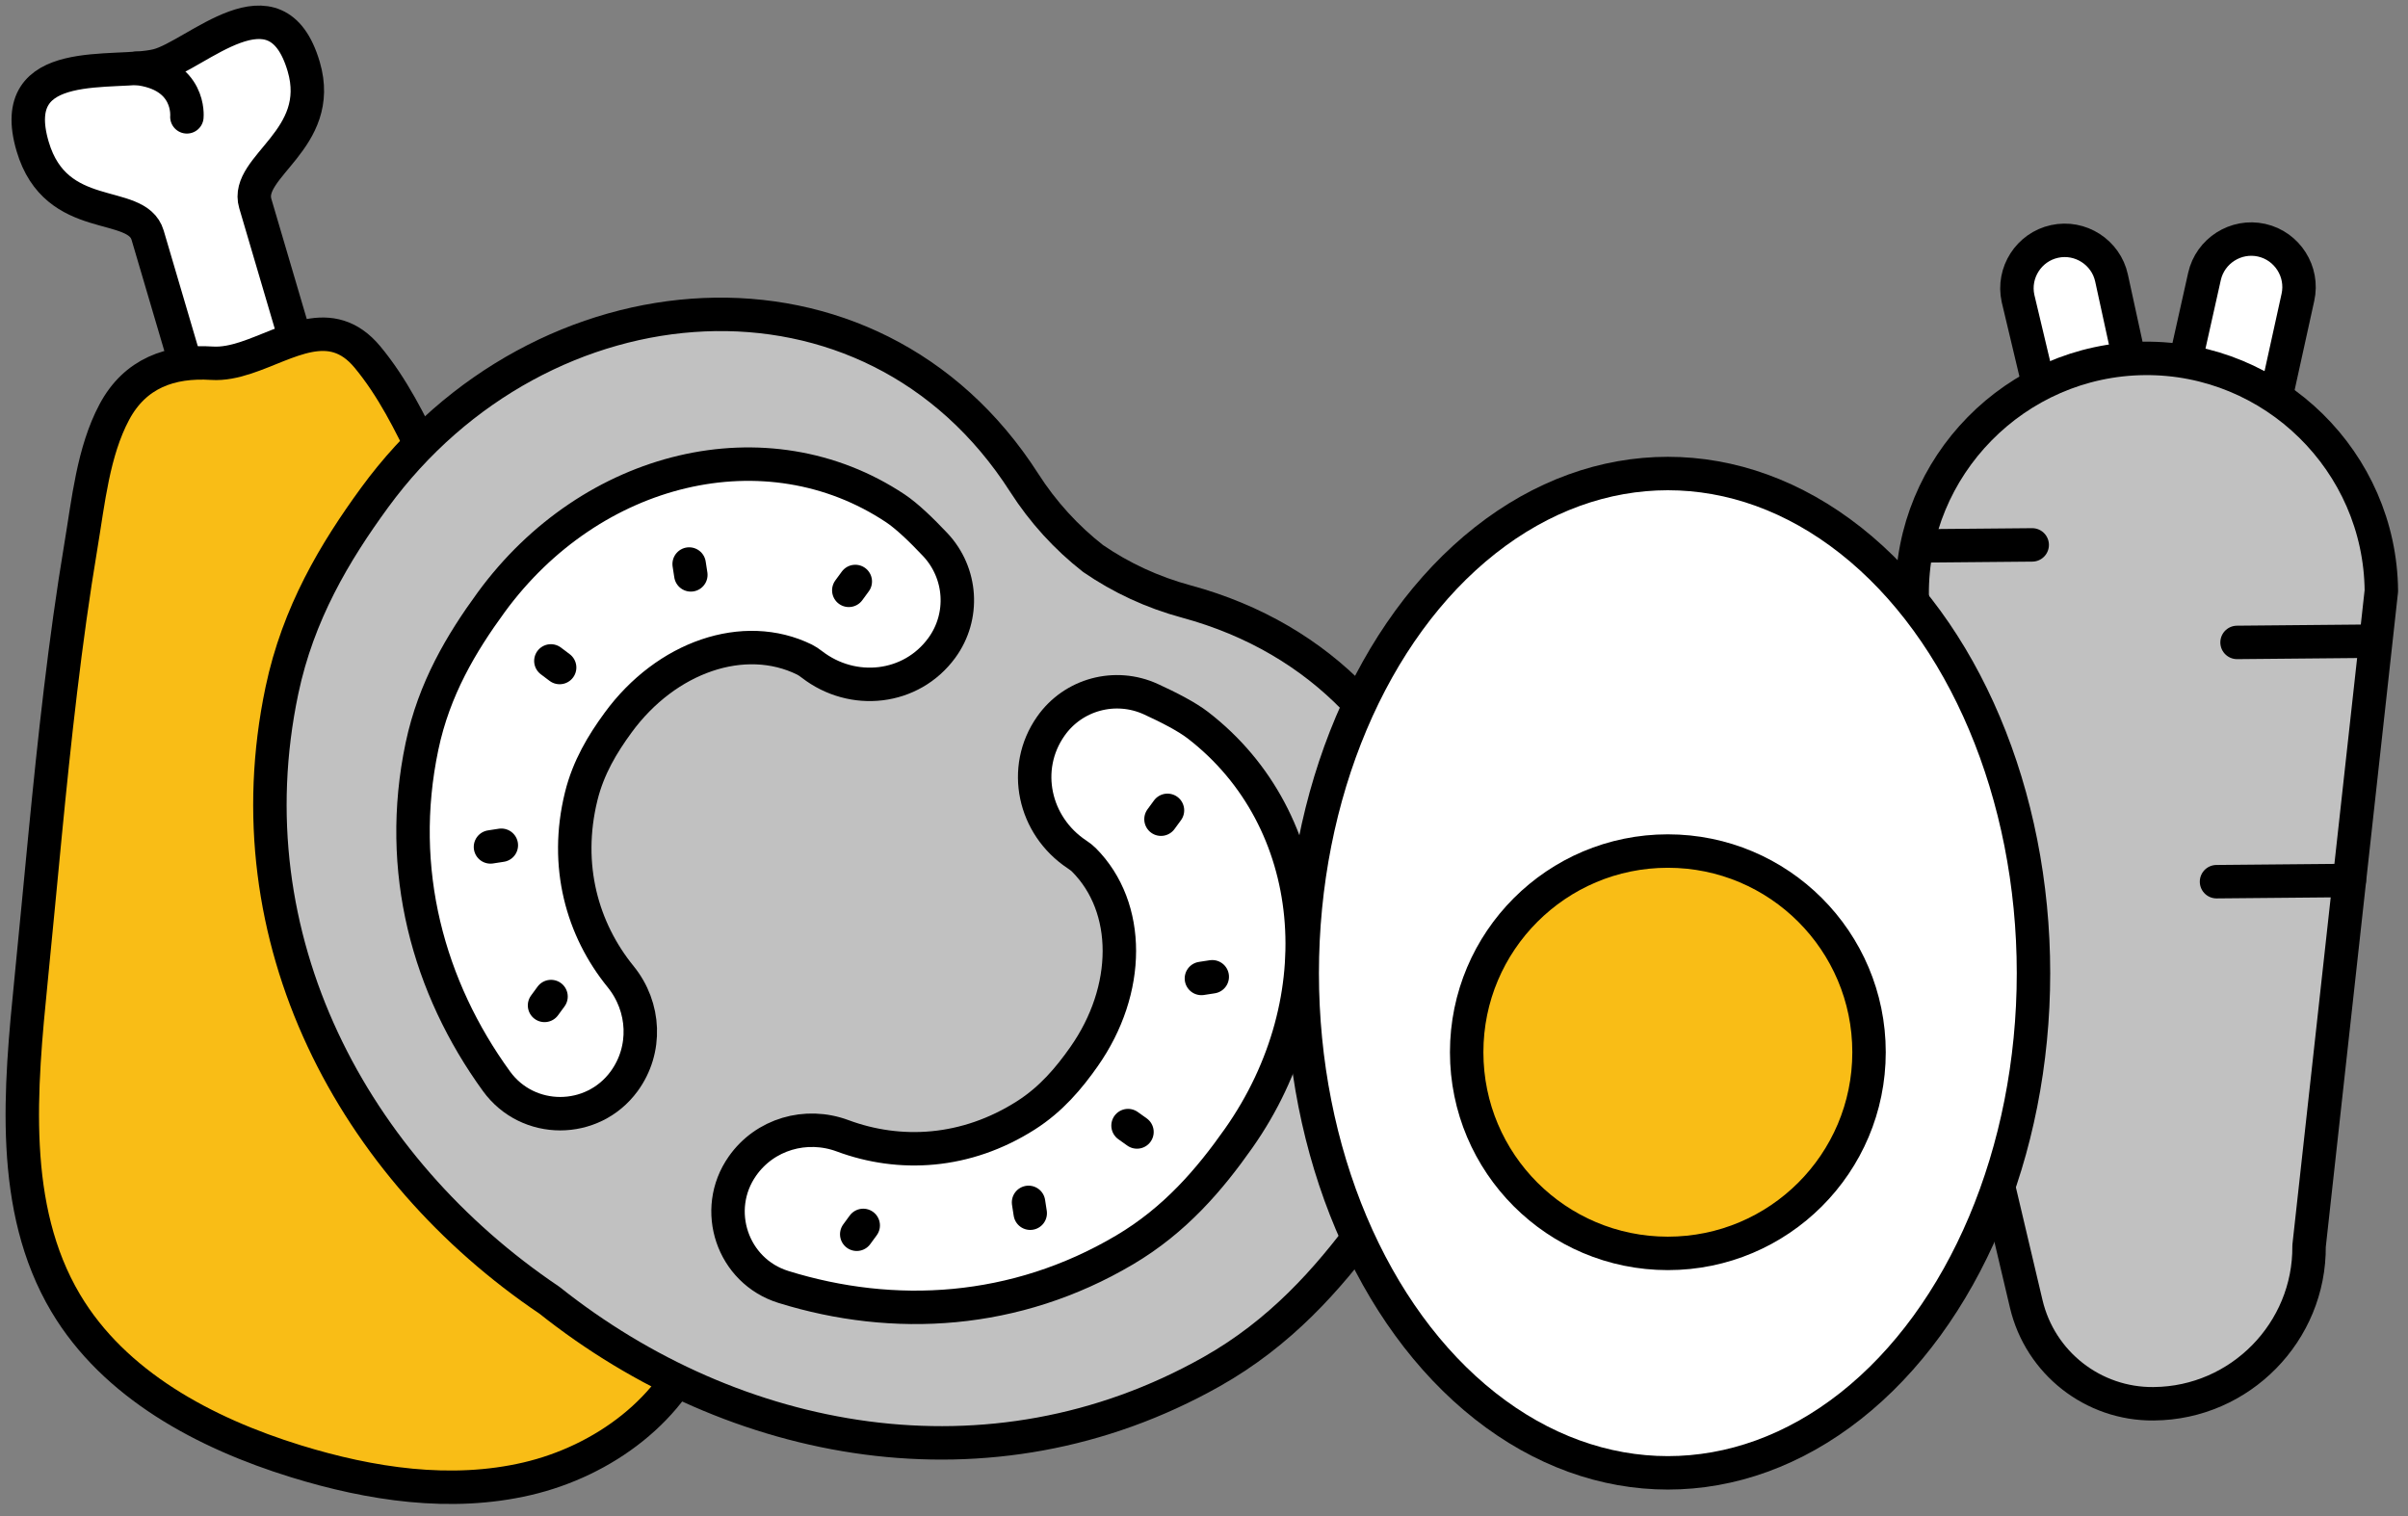 <svg width="108" height="68" viewBox="0 0 108 68" fill="none" xmlns="http://www.w3.org/2000/svg">
<rect x="0" y="0" width="108" height="68" fill="#808080" stroke="none"/>
<path d="M9.51 20.346C8.577 17.184 6.797 11.147 6.621 10.549C6.13 8.885 2.515 10.132 1.464 6.569C0.223 2.36 5.179 3.409 7.062 2.937C8.799 2.501 12.381 -1.224 13.621 2.985C14.586 6.258 10.958 7.461 11.449 9.125C11.622 9.714 13.405 15.759 14.337 18.923" fill="white"/>
<path d="M9.51 20.346C8.577 17.184 6.797 11.147 6.621 10.549C6.13 8.885 2.515 10.132 1.464 6.569C0.223 2.36 5.179 3.409 7.062 2.937C8.799 2.501 12.381 -1.224 13.621 2.985C14.586 6.258 10.958 7.461 11.449 9.125C11.622 9.714 13.405 15.759 14.337 18.923" stroke="black" stroke-width="1.5" stroke-linecap="round" stroke-linejoin="round"/>
<path d="M8.382 5.241C8.382 5.241 8.573 3.33 6.114 3.064L8.382 5.241Z" fill="white"/>
<path d="M8.382 5.241C8.382 5.241 8.573 3.33 6.114 3.064" stroke="black" stroke-width="1.5" stroke-linecap="round" stroke-linejoin="round"/>
<path d="M11.03 16.045C10.516 16.214 10.007 16.324 9.508 16.292C7.647 16.173 6.059 16.735 5.128 18.481C4.178 20.261 3.961 22.501 3.632 24.465C3.27 26.63 2.972 28.806 2.712 30.985C2.198 35.281 1.83 39.592 1.4 43.896C0.906 48.835 0.41 54.169 2.942 58.439C5.125 62.118 9.189 64.282 13.277 65.543C16.627 66.576 20.227 67.124 23.641 66.327C27.055 65.531 30.248 63.2 31.381 59.883C32.05 57.922 31.971 55.785 31.686 53.733C30.893 48.044 28.506 42.871 26.558 37.535C24.449 31.755 21.816 26.095 19.156 20.552C18.395 18.964 17.605 17.368 16.48 16.013C14.838 14.036 12.908 15.429 11.03 16.045Z" fill="#F9BD16" stroke="black" stroke-width="1.5" stroke-linecap="round" stroke-linejoin="round"/>
<path d="M53.202 26.978C51.686 26.568 50.278 25.913 49.026 25.052C47.829 24.117 46.78 22.972 45.933 21.649C39.032 10.878 24.258 12.107 16.798 22.323C15.017 24.762 13.372 27.509 12.644 30.97C10.296 42.14 15.867 52.409 24.642 58.319C32.918 64.907 44.388 67.13 54.333 61.528C57.414 59.792 59.538 57.398 61.329 54.964C68.826 44.776 65.551 30.316 53.202 26.978Z" fill="#C1C1C1" stroke="black" stroke-width="1.5" stroke-linecap="round" stroke-linejoin="round"/>
<path d="M18.926 33.476C19.469 30.891 20.697 28.841 22.027 27.019C26.519 20.868 34.389 18.964 40.159 22.801C40.676 23.146 41.328 23.772 41.944 24.426C43.146 25.702 43.273 27.651 42.237 29.065C40.867 30.934 38.25 31.219 36.416 29.802C36.292 29.707 36.179 29.632 36.08 29.583C33.376 28.256 29.883 29.453 27.718 32.417C27.03 33.359 26.387 34.414 26.066 35.722C25.303 38.831 26.114 41.688 27.835 43.805C28.941 45.166 29.027 47.086 27.991 48.501C26.573 50.434 23.676 50.438 22.268 48.498C19.22 44.3 17.756 39.039 18.926 33.476Z" fill="white" stroke="black" stroke-width="1.5" stroke-linecap="round" stroke-linejoin="round"/>
<path d="M35.136 57.723C32.847 57.011 31.92 54.267 33.297 52.304C34.303 50.868 36.149 50.333 37.793 50.944C40.351 51.893 43.317 51.745 46.017 50.024C47.152 49.3 47.945 48.352 48.616 47.398C50.727 44.396 50.741 40.704 48.615 38.569C48.537 38.49 48.43 38.407 48.3 38.321C46.369 37.039 45.798 34.469 47.129 32.572C48.135 31.136 50.022 30.631 51.617 31.36C52.433 31.733 53.236 32.149 53.728 32.529C59.215 36.761 59.938 44.826 55.555 51.054C54.257 52.899 52.709 54.72 50.436 56.064C45.544 58.958 40.09 59.262 35.136 57.723Z" fill="white" stroke="black" stroke-width="1.5" stroke-linecap="round" stroke-linejoin="round"/>
<line x1="52.362" y1="36.346" x2="52.071" y2="36.743" stroke="black" stroke-width="1.5" stroke-linecap="round" stroke-linejoin="round"/>
<line x1="38.716" y1="54.963" x2="38.425" y2="55.36" stroke="black" stroke-width="1.5" stroke-linecap="round" stroke-linejoin="round"/>
<line x1="46.131" y1="53.93" x2="46.206" y2="54.416" stroke="black" stroke-width="1.5" stroke-linecap="round" stroke-linejoin="round"/>
<line x1="54.37" y1="43.811" x2="53.884" y2="43.886" stroke="black" stroke-width="1.5" stroke-linecap="round" stroke-linejoin="round"/>
<line x1="50.994" y1="50.772" x2="50.593" y2="50.486" stroke="black" stroke-width="1.5" stroke-linecap="round" stroke-linejoin="round"/>
<line x1="38.36" y1="26.081" x2="38.069" y2="26.478" stroke="black" stroke-width="1.5" stroke-linecap="round" stroke-linejoin="round"/>
<line x1="24.714" y1="44.698" x2="24.423" y2="45.095" stroke="black" stroke-width="1.5" stroke-linecap="round" stroke-linejoin="round"/>
<line x1="22.485" y1="37.912" x2="21.998" y2="37.987" stroke="black" stroke-width="1.5" stroke-linecap="round" stroke-linejoin="round"/>
<line x1="30.909" y1="25.298" x2="30.984" y2="25.785" stroke="black" stroke-width="1.5" stroke-linecap="round" stroke-linejoin="round"/>
<line x1="24.707" y1="29.644" x2="25.1" y2="29.94" stroke="black" stroke-width="1.5" stroke-linecap="round" stroke-linejoin="round"/>
<path d="M101.138 22.081L103.062 13.338C103.319 12.186 102.587 11.032 101.435 10.774C100.283 10.517 99.129 11.249 98.872 12.401L96.994 20.8" fill="white"/>
<path d="M101.138 22.081L103.062 13.338C103.319 12.186 102.587 11.032 101.435 10.774C100.283 10.517 99.129 11.249 98.872 12.401L96.994 20.8" stroke="black" stroke-width="1.5" stroke-linecap="round" stroke-linejoin="round"/>
<path d="M92.466 21.608L90.509 13.383C90.257 12.23 90.995 11.08 92.148 10.829C93.302 10.577 94.452 11.315 94.703 12.468L96.527 20.833" fill="white"/>
<path d="M92.466 21.608L90.509 13.383C90.257 12.23 90.995 11.08 92.148 10.829C93.302 10.577 94.452 11.315 94.703 12.468L96.527 20.833" stroke="black" stroke-width="1.5" stroke-linecap="round" stroke-linejoin="round"/>
<path d="M86.579 35.056L85.762 26.692C85.71 20.905 90.402 16.128 96.189 16.075C101.976 16.023 106.753 20.715 106.805 26.502L103.563 55.885C103.598 59.743 100.47 62.928 96.612 62.962L96.589 62.963C93.874 62.989 91.502 61.127 90.878 58.485L88.522 48.508" fill="#C1C1C1"/>
<path d="M86.579 35.056L85.762 26.692C85.71 20.905 90.402 16.128 96.189 16.075C101.976 16.023 106.753 20.715 106.805 26.502L103.563 55.885C103.598 59.743 100.47 62.928 96.612 62.962L96.589 62.963C93.874 62.989 91.502 61.127 90.878 58.485L88.522 48.508" stroke="black" stroke-width="1.5" stroke-linecap="round" stroke-linejoin="round"/>
<path d="M105.893 28.763C104.04 28.78 102.187 28.797 100.333 28.814L105.893 28.763Z" fill="white"/>
<path d="M105.893 28.763C104.04 28.78 102.187 28.797 100.333 28.814" stroke="black" stroke-width="1.5" stroke-linecap="round" stroke-linejoin="round"/>
<path d="M105.366 39.492C103.382 39.51 101.397 39.528 99.412 39.546L105.366 39.492Z" fill="white"/>
<path d="M105.366 39.492C103.382 39.51 101.397 39.528 99.412 39.546" stroke="black" stroke-width="1.5" stroke-linecap="round" stroke-linejoin="round"/>
<path d="M91.145 24.44C89.623 24.453 88.1 24.467 86.578 24.481L91.145 24.44Z" fill="white"/>
<path d="M91.145 24.44C89.623 24.453 88.1 24.467 86.578 24.481" stroke="black" stroke-width="1.5" stroke-linecap="round" stroke-linejoin="round"/>
<ellipse cx="74.804" cy="43.65" rx="16.399" ry="22.411" fill="white" stroke="black" stroke-width="1.5" stroke-linecap="round" stroke-linejoin="round"/>
<circle cx="74.804" cy="47.195" r="9.023" fill="#F9BD16" stroke="black" stroke-width="1.5" stroke-linecap="round" stroke-linejoin="round"/>
</svg>
